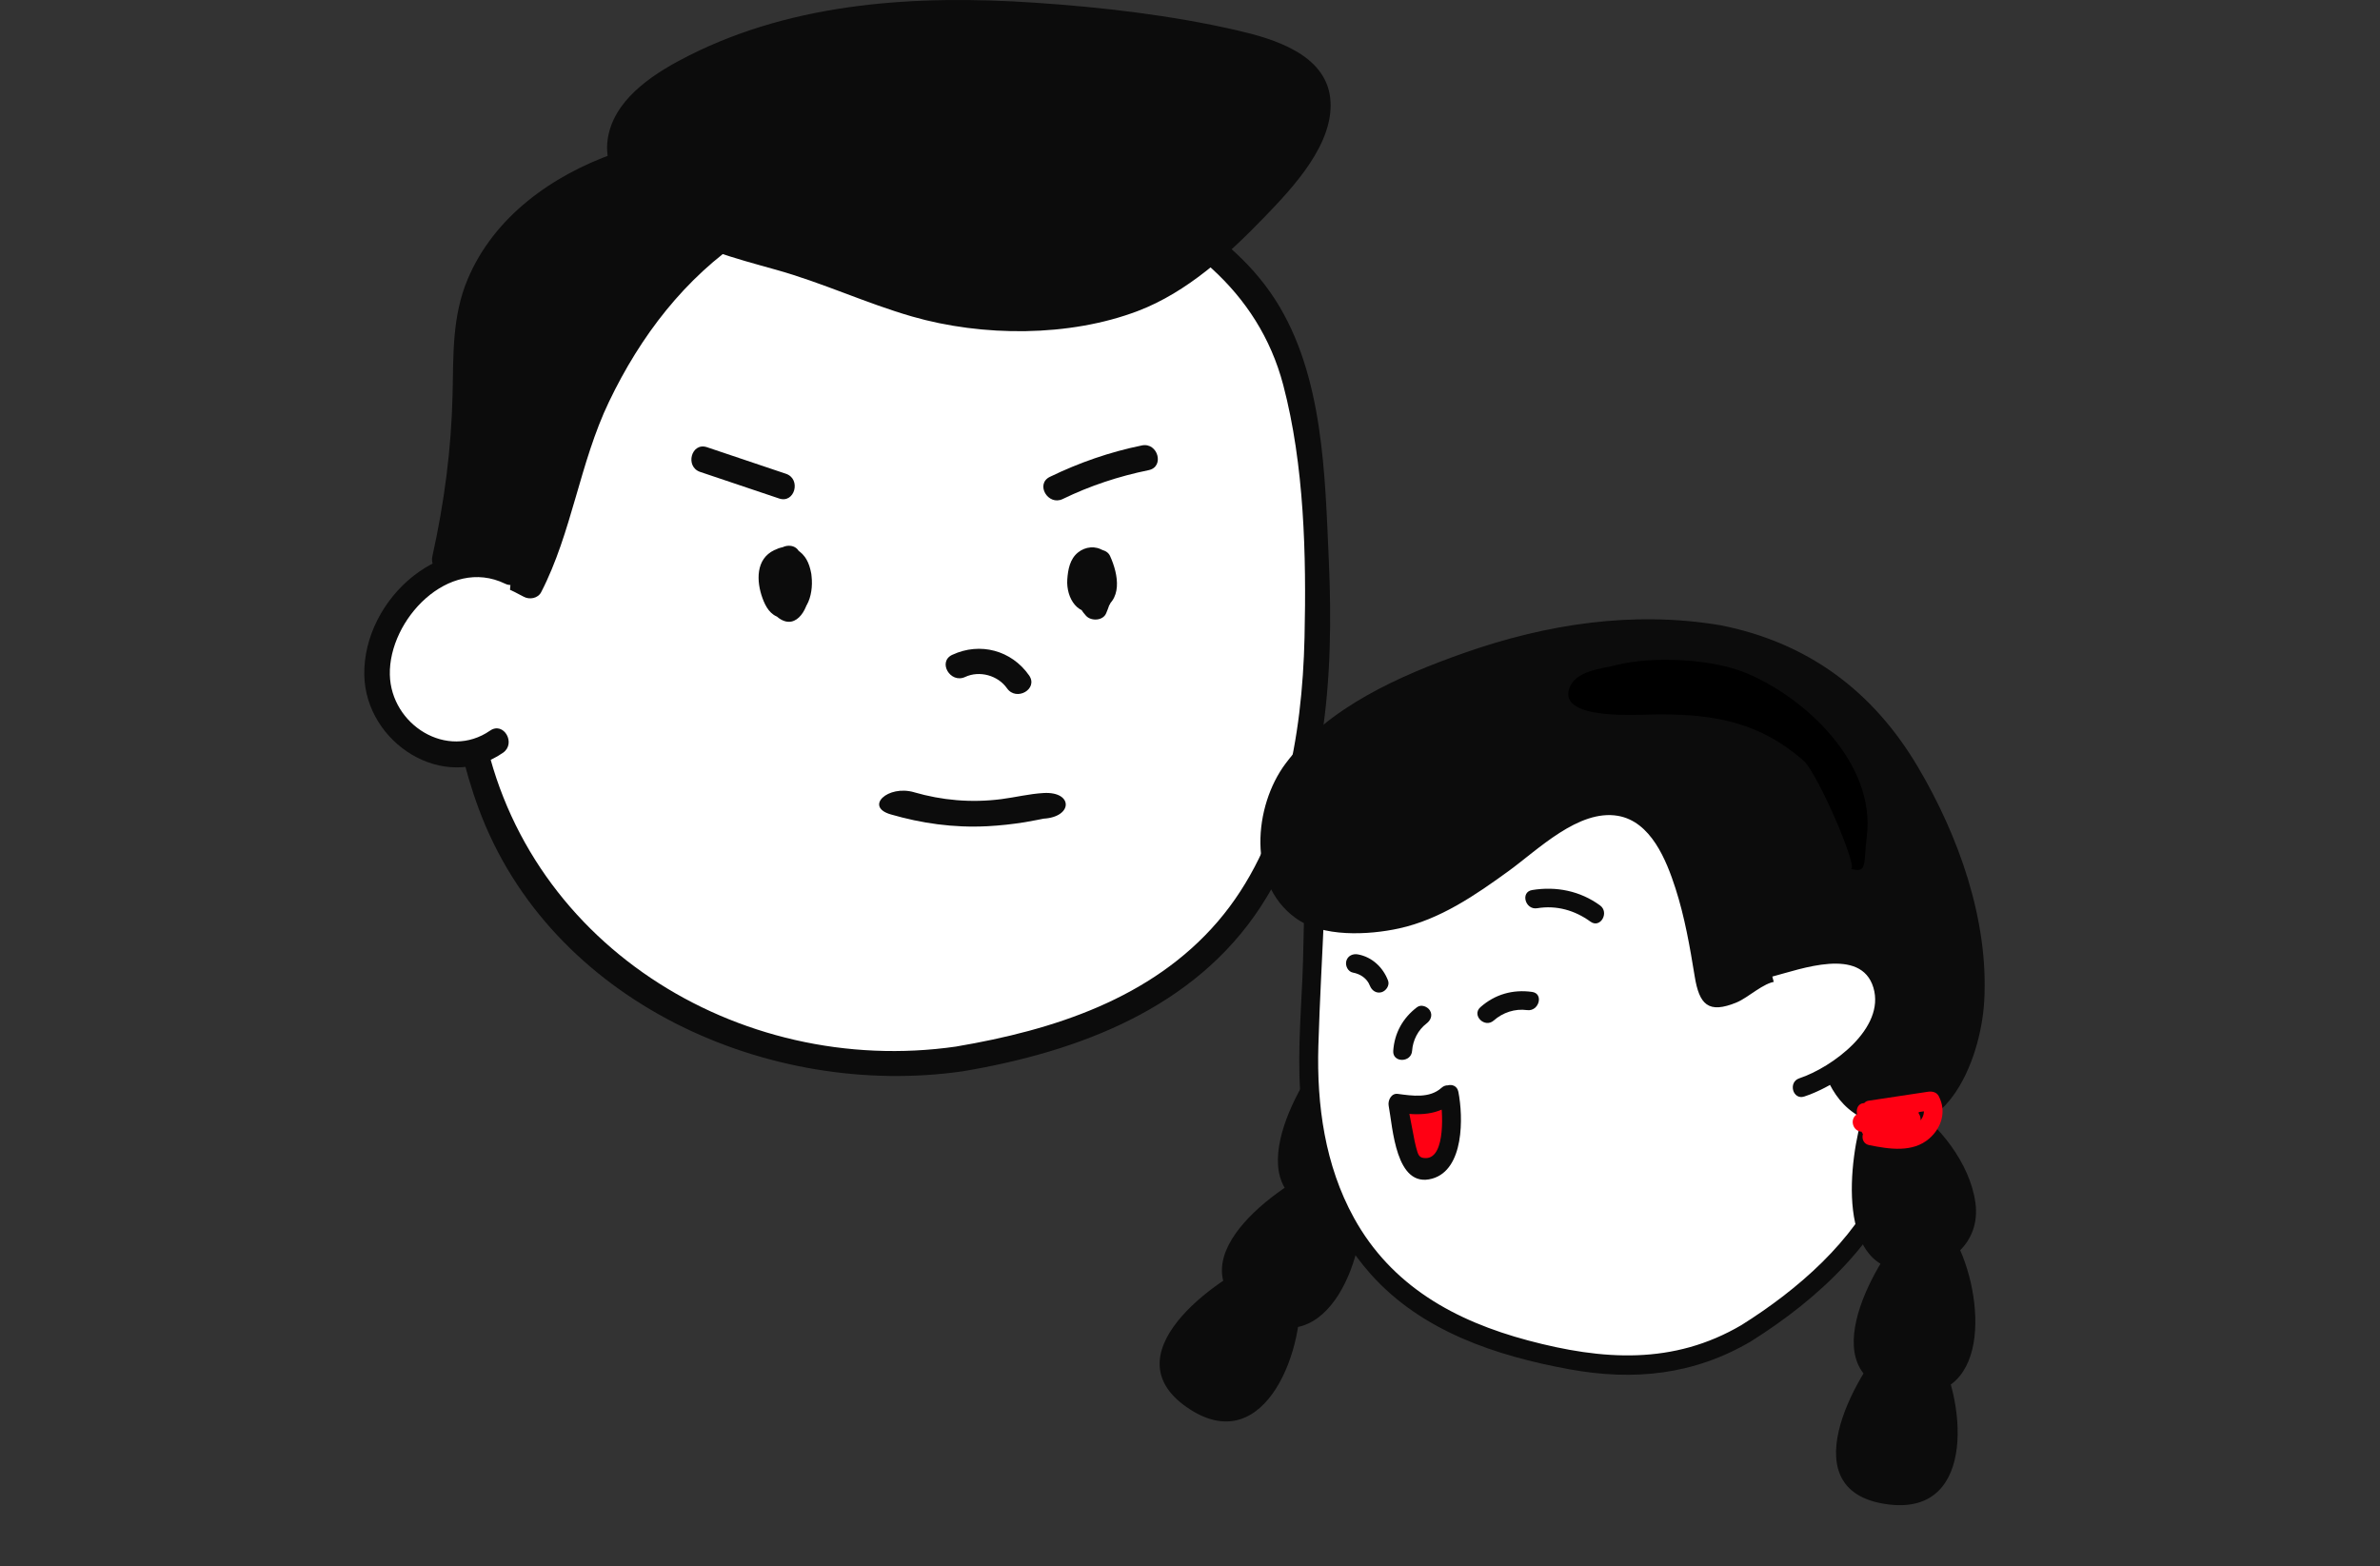 <?xml version="1.0" encoding="UTF-8"?> <svg xmlns="http://www.w3.org/2000/svg" width="392" height="258" viewBox="0 0 392 258" fill="none"><rect x="0" y="0" width="392" height="258" fill="#333333" stroke="none"/><g clip-path="url(#clip0_201_91)"><path d="M158.089 174.402C165.067 173.304 172.041 171.522 177.624 169.519C189.543 165.242 200.505 157.511 206.99 146.408C216.353 130.36 217.683 110.489 216.776 92.322C216.035 77.561 215.375 56.988 204.896 46.167C188.477 29.203 162.512 23.911 139.911 25.644C114.463 27.592 93.213 40.974 83.333 64.962C72.403 91.511 72.035 131.74 93.746 153.052C105.885 164.971 123.381 173.961 140.554 175.374C145.769 175.804 151.934 175.374 158.1 174.402H158.089Z" fill="white"></path><path d="M157.528 172.366C173.464 169.668 189.647 164.497 200.549 151.816C211.452 139.134 214.491 121.238 214.864 105.014C215.177 91.434 214.826 76.584 211.353 63.401C207.242 47.794 194.714 38.248 180.086 32.862C154.973 23.608 122.315 24.827 101.379 43.054C81.025 60.774 74.991 92.444 79.267 118.192C85.405 155.127 121.491 177.575 157.523 172.372C160.171 171.991 161.314 176.058 158.638 176.444C126.602 181.074 90.674 165.054 78.871 133.268C69.024 106.758 72.931 70.652 90.669 48.225C109.622 24.264 142.889 19.209 171.222 25.82C185.515 29.154 201.835 36.548 210.061 49.395C217.98 61.767 218.227 78.14 218.865 92.328C219.727 111.554 218.48 132.695 207.671 149.299C196.714 166.125 177.569 173.238 158.638 176.444C155.989 176.891 154.852 172.824 157.523 172.372L157.528 172.366Z" fill="#0C0C0C"></path><path d="M121.75 37.271C105.275 47.794 96.027 66.783 91.07 85.744C90.109 89.419 89.251 93.194 87.323 96.461C83.075 93.9 78.195 92.41 73.244 92.179C75.42 82.792 76.574 73.168 76.679 63.527C76.717 59.786 76.602 56.017 77.278 52.342C79.498 40.267 90.12 31.102 101.742 27.299" fill="#0C0C0C"></path><path d="M122.81 39.098C112.765 45.808 105.506 55.327 100.308 66.165C95.477 76.236 94.203 87.698 89.136 97.532C88.603 98.564 87.218 98.812 86.262 98.288C82.053 95.981 78.019 94.723 73.244 94.292C71.848 94.165 70.903 93.051 71.216 91.621C73.173 82.803 74.349 73.885 74.546 64.846C74.689 58.368 74.464 52.093 77.025 46.001C81.366 35.671 90.949 28.894 101.181 25.269C103.737 24.364 104.836 28.442 102.297 29.341C89.938 33.717 79.794 43.109 78.882 56.795C78.069 69.013 77.937 80.678 75.266 92.742C74.59 91.853 73.915 90.959 73.239 90.071C78.728 90.562 83.542 91.991 88.378 94.64C87.421 94.894 86.46 95.142 85.504 95.396C88.652 89.282 89.653 82.218 91.894 75.74C93.746 70.381 95.961 65.111 98.659 60.123C104.022 50.206 111.303 41.713 120.683 35.444C122.942 33.932 125.047 37.591 122.805 39.092L122.81 39.098Z" fill="#0C0C0C"></path><path d="M84.25 94.32C79.832 91.66 73.941 93.084 69.792 96.147C63.687 100.65 60.258 109.192 63.094 116.25C65.929 123.308 75.848 126.9 81.777 122.166" fill="white"></path><path d="M83.19 96.141C73.876 91.621 64.001 102.09 64.21 111.134C64.396 119.368 73.639 125.234 80.722 120.339C82.959 118.794 85.058 122.453 82.844 123.987C73.101 130.714 60.187 122.375 60 111.134C59.797 98.619 73.178 86.611 85.311 92.493C87.745 93.674 85.619 97.316 83.19 96.141Z" fill="#0C0C0C"></path><path d="M109.324 35.202C109.016 34.986 108.72 34.766 108.429 34.528C87.075 17.239 125.353 5.524 137.272 3.637C155.126 0.806 175.584 2.296 193.279 5.292C199.169 6.291 213.05 7.759 216.336 14.028C221.024 22.967 201.335 40.135 194.158 45.317C183.635 52.91 167.803 53.125 155.533 51.183C148.889 50.129 143.691 47.337 137.536 45.146C130.931 42.8 123.535 41.448 116.369 38.656C113.929 37.707 111.467 36.703 109.33 35.202H109.324Z" fill="#0C0C0C"></path><path d="M108.264 37.028C103.576 33.496 98.724 28.265 100.296 21.88C101.807 15.733 108.264 11.776 113.49 9.144C131.036 0.309 151.054 -0.844 170.315 0.436C181.47 1.181 192.96 2.505 203.879 5.027C209.775 6.39 218.21 8.918 219.084 16.058C219.991 23.486 212.935 30.914 208.264 35.753C202.34 41.89 195.51 48.137 187.449 51.21C176.123 55.531 161.808 55.471 150.225 52.132C142.619 49.941 135.448 46.553 127.788 44.423C121.095 42.558 114.21 40.742 108.264 37.017C105.972 35.582 108.082 31.929 110.385 33.37C119.106 38.833 129.7 40.019 139.223 43.523C149.235 47.209 158.154 50.2 169.018 50.079C186.338 49.886 199.856 40.665 210.149 27.172C212.072 24.651 214.627 21.334 214.82 18.034C215.105 13.062 210.072 11.191 206.033 9.939C198.235 7.521 189.454 6.639 181.398 5.678C164.347 3.642 146.147 2.858 129.453 7.577C118.732 10.606 93.251 20.473 110.379 33.37C112.517 34.981 110.423 38.645 108.258 37.017L108.264 37.028Z" fill="#0C0C0C"></path><path d="M130.943 93.465C131.97 95.197 132.207 96.985 131.866 98.955C131.542 100.837 128.899 100.887 128.025 99.457C126.404 96.825 126.404 93.558 128.019 90.921C128.789 89.668 130.943 89.431 131.652 90.921C133.146 94.088 133.157 97.355 131.729 100.545C131.152 101.83 129.316 101.825 128.426 100.969C126.052 98.696 125.156 95.241 126.2 92.107C126.657 90.744 128.025 90.231 129.289 90.843C131.712 92.024 133.245 94.64 133.284 97.327C133.322 99.844 131.322 103.955 128.3 101.825C125.854 100.103 125.074 95.815 125.794 93.084C126.651 89.856 130.547 88.978 132.569 91.737C134.146 93.895 134.174 98.453 132.289 100.467C131.333 101.494 129.833 102.068 128.448 101.72C126.871 101.328 126.091 99.915 125.579 98.503C124.579 95.738 124.442 92.068 127.541 90.606C130.624 89.149 133.558 92.063 133.685 95.092C133.8 97.934 132.009 103.524 128.135 101.4C124.755 99.546 125.684 94.745 127.135 91.98C128.393 89.574 132.025 91.704 130.767 94.11C130.432 94.75 130.168 95.412 130.064 96.135C130.014 96.461 130.234 97.361 130.146 97.576C130.426 98.034 130.036 98.127 128.97 97.863C129.063 97.548 129.151 97.234 129.234 96.919C129.388 96.29 129.734 95.33 129.36 94.706C129.157 94.37 129.316 94.392 129.206 94.552C128.871 95.037 129.151 95.815 129.283 96.312C129.36 96.615 129.877 97.476 129.805 97.78C129.393 97.863 129.201 97.791 129.223 97.565C129.327 97.322 129.382 97.068 129.388 96.803C129.459 96.246 129.443 95.578 129.377 95.015C129.377 94.745 129.322 94.48 129.206 94.232C129.8 93.989 129.992 94.11 129.772 94.596C129.992 95.126 129.789 96.091 129.965 96.709C130.069 97.073 130.651 97.907 130.613 98.183C129.03 99.082 128.464 99.154 128.91 98.392C128.986 98.177 129.036 97.962 129.063 97.736C129.107 97.366 129.063 97.007 128.975 96.643C128.728 95.606 128.091 94.938 127.157 94.48C128.184 94.061 129.217 93.641 130.245 93.216C129.657 94.988 130.031 96.671 131.388 97.973C130.289 98.117 129.19 98.26 128.085 98.398C128.849 96.698 128.8 94.712 128.008 93.034H131.641C130.783 94.436 130.789 95.915 131.646 97.311C130.366 97.476 129.085 97.647 127.805 97.813C127.948 96.98 127.723 96.284 127.305 95.578C125.92 93.238 129.552 91.114 130.937 93.448L130.943 93.465Z" fill="#0C0C0C"></path><path d="M183.57 97.035C182.971 98.729 181.108 99.485 179.558 98.425C177.701 97.151 178.41 94.987 179.591 93.553C180.399 92.576 182.366 92.802 182.894 93.978C183.982 96.411 183.657 99.209 181.591 101.03C180.619 101.891 178.965 101.869 178.289 100.605C176.618 97.471 177.102 93.74 179.531 91.152C180.388 90.236 182.273 90.347 182.833 91.577C184.223 94.634 185.031 99.049 181.042 100.533C177.563 101.83 175.58 98.492 175.788 95.44C175.904 93.807 176.212 92.09 177.547 91.003C178.745 90.026 180.481 89.833 181.773 90.733C183.19 91.726 183.405 93.658 183.432 95.263C183.471 97.289 182.971 99.165 182.19 101.014C181.663 102.266 179.723 102.338 178.888 101.438C176.157 98.503 176.19 93.619 179.272 90.921C181.306 89.144 184.289 92.118 182.245 93.906C180.921 95.065 180.608 97.107 181.861 98.453C180.762 98.597 179.662 98.74 178.558 98.878C179.042 97.736 179.25 96.494 179.228 95.258C179.228 94.91 179.195 94.563 179.151 94.221C178.926 93.702 179.08 93.647 179.624 94.044C180.459 94.386 180.108 94.408 180.014 95.236C179.97 95.594 180.075 96.091 179.97 96.428C179.915 96.621 179.987 97.399 179.641 96.56C179.695 96.687 179.888 95.584 179.893 95.677C179.86 95.01 179.476 94.287 179.206 93.696C180.305 93.84 181.404 93.983 182.509 94.121C181.399 95.302 181.163 97.024 181.926 98.459C180.827 98.315 179.728 98.172 178.624 98.034C179.168 97.554 179.608 96.847 179.272 96.097C180.371 96.24 181.47 96.384 182.575 96.522C181.855 95.959 181.135 95.401 180.415 94.838C180.091 95.258 179.772 95.677 179.448 96.102C179.47 96.036 179.498 95.964 179.52 95.898C180.421 93.354 184.482 94.452 183.575 97.018L183.57 97.035Z" fill="#0C0C0C"></path><path d="M156.846 107.856C161.413 105.726 166.595 107.1 169.496 111.245C171.057 113.474 167.413 115.582 165.864 113.375C164.369 111.239 161.33 110.4 158.962 111.504C156.522 112.641 154.385 109.004 156.841 107.856H156.846Z" fill="#0C0C0C"></path><path d="M116.441 73.659C120.777 75.116 125.112 76.578 129.448 78.035C131.998 78.896 130.904 82.974 128.333 82.108C123.997 80.651 119.661 79.189 115.326 77.732C112.776 76.871 113.869 72.793 116.441 73.659Z" fill="#0C0C0C"></path><path d="M172.92 78.543C177.767 76.192 182.8 74.443 188.076 73.367C190.719 72.826 191.845 76.898 189.191 77.439C184.273 78.444 179.564 79.994 175.041 82.191C172.618 83.366 170.48 79.729 172.92 78.543Z" fill="#0C0C0C"></path><path d="M150.571 130.498C155.121 131.811 159.913 132.269 164.941 131.624C167.288 131.32 169.486 130.757 171.887 130.619C176.772 130.338 176.739 134.56 171.887 134.841C171.92 134.841 169.634 135.288 168.826 135.42C166.826 135.741 164.776 135.972 162.699 136.083C157.017 136.386 151.725 135.592 146.714 134.14C142.356 132.882 146.214 129.234 150.571 130.493V130.498Z" fill="#0C0C0C"></path><path d="M220.625 172.78C215.656 178.119 204.024 196.587 219.764 198.175C232.93 199.502 229.435 180.579 225.221 174.299" fill="#0C0C0C"></path><path d="M221.721 173.877C217.324 178.744 207.04 194.464 218.928 196.506C231.164 198.609 227.746 181.209 223.877 175.082C222.805 173.389 225.493 171.826 226.56 173.515C231.696 181.643 233.966 201.232 219.35 199.673C202.912 197.919 213.151 178.736 219.525 171.68C220.868 170.194 223.057 172.395 221.721 173.877Z" fill="#0C0C0C"></path><path d="M219.192 193.157C212.424 195.873 194.041 207.643 207.613 215.775C218.964 222.575 223.848 203.965 222.708 196.486" fill="#0C0C0C"></path><path d="M219.602 194.651C213.045 197.396 196.578 208.28 208.847 214.679C218.579 219.758 221.969 202.974 221.153 196.482C220.905 194.505 224.011 194.521 224.259 196.482C225.481 206.181 218.855 224.8 206.314 216.778C192.624 208.025 210.126 195.277 218.782 191.655C220.625 190.884 221.429 193.888 219.606 194.651H219.602Z" fill="#0C0C0C"></path><path d="M208.93 208.548C202.162 211.264 183.779 223.034 197.351 231.166C208.703 237.966 213.587 219.356 212.446 211.877" fill="#0C0C0C"></path><path d="M209.345 210.046C202.788 212.791 186.322 223.675 198.591 230.074C208.322 235.153 211.712 218.369 210.896 211.877C210.648 209.9 213.754 209.916 214.002 211.877C215.224 221.576 208.598 240.195 196.057 232.173C182.367 223.42 199.869 210.672 208.525 207.05C210.368 206.279 211.172 209.283 209.349 210.046H209.345Z" fill="#0C0C0C"></path><path d="M287.653 219.567C292.354 216.705 297.177 212.669 302.707 207.363C319.019 191.704 319.024 161.86 311.062 142.096C303.868 124.237 288.132 114.168 269.188 112.548C261.467 111.891 251.617 112.593 242.58 113.673C228.314 115.378 217.409 127.225 216.889 141.585C216.52 151.824 215.988 162.059 215.586 172.281C214.745 193.539 223.101 213.887 246.616 220.959C265.271 226.57 276.078 226.615 287.649 219.567H287.653Z" fill="white"></path><path d="M286.869 218.227C296.101 212.425 305.24 204.508 309.856 194.444C314.07 185.256 315.203 174.802 314.541 164.799C313.112 143.273 302.577 123.136 280.946 116.401C269.736 112.909 257.76 113.591 246.234 114.822C234.598 116.064 224.363 121.581 220.125 133.103C218.152 138.462 218.359 144.154 218.119 149.777C217.802 157.276 217.36 164.778 217.141 172.285C216.856 182.029 218.233 191.947 222.999 200.591C229.186 211.812 239.636 217.573 251.678 220.784C263.947 224.053 275.607 224.861 286.865 218.231C288.59 217.216 290.154 219.899 288.432 220.914C279.021 226.46 269.115 227.483 258.462 225.53C246.396 223.318 234.188 219.286 225.796 209.896C219.024 202.32 215.496 192.556 214.388 182.557C213.596 175.407 214.197 168.201 214.518 161.035C214.851 153.545 214.591 145.766 215.634 138.34C217.1 127.911 224.051 118.747 233.697 114.517C239.377 112.028 245.673 111.679 251.78 111.208C258.616 110.681 265.543 110.437 272.355 111.354C295.967 114.541 311.841 131.609 316.311 154.56C318.694 166.792 318.512 180.007 314.253 191.821C309.714 204.415 299.577 213.907 288.432 220.91C286.735 221.978 285.176 219.29 286.865 218.227H286.869Z" fill="#0C0C0C"></path><path d="M282.964 104.481C275.059 103.032 266.749 103.218 259.039 104.436C242.832 106.998 199.741 121.212 210.889 145.072C211.77 146.96 212.732 148.941 214.466 150.09C215.501 150.78 216.735 151.109 217.953 151.365C234.798 154.893 244.054 143.89 256.863 135.657C275.543 123.701 279.099 151.056 280.999 162.744C281.101 163.378 281.259 164.092 281.819 164.405C282.27 164.657 282.826 164.555 283.321 164.417C291.729 162.046 293.203 155.043 298.44 165.68C300.787 170.442 300.913 177.908 305.358 181.428C310.234 185.277 316.795 184.952 320.368 180.019C332.706 162.988 319.584 130.245 307.112 116.921C300.62 109.982 292.058 106.146 282.96 104.477L282.964 104.481Z" fill="#0C0C0C"></path><path d="M282.554 105.979C262.003 102.549 236.008 108.866 219.618 122.166C212.716 127.765 206.366 138.844 213.703 147.073C219.184 153.22 230.588 150.435 236.933 147.232C242.467 144.439 247.29 140.407 252.337 136.855C258.719 132.369 266.83 128.061 273.31 134.796C278.843 140.553 280.382 149.781 281.685 157.325C281.868 158.376 281.827 161.953 282.708 162.627C283.963 163.589 287.869 160.613 289.281 159.842C291.644 158.551 293.833 157.739 296.155 159.566C300.02 162.603 301.104 168.53 302.419 172.939C303.747 177.397 305.89 181.319 310.839 182.256C315.602 183.158 318.902 180.153 320.92 176.138C327.444 163.167 322.329 146.095 316.41 133.867C309.345 119.28 298.879 109.215 282.554 105.979C280.597 105.59 281.426 102.597 283.378 102.983C297.742 105.829 308.472 113.795 315.878 126.303C322.593 137.655 327.558 151.503 326.815 164.856C326.255 174.876 320.072 190.169 307.324 184.428C301.441 181.777 300.174 176.061 298.485 170.41C297.698 167.767 295.968 161.38 292.485 161.677C290.479 161.847 287.966 164.304 286.062 165.095C281.357 167.052 279.883 165.461 279.124 160.804C278.332 155.924 277.479 151.02 275.957 146.306C274.459 141.674 271.921 135.308 266.469 134.374C260.002 133.27 253.311 139.956 248.532 143.428C243.015 147.435 237.205 151.434 230.433 152.92C225.375 154.028 217.779 154.41 213.366 151.19C205.38 145.372 206.509 132.754 211.742 125.763C218.676 116.503 230.547 111.278 241.152 107.546C254.777 102.756 269.006 100.584 283.378 102.983C285.343 103.312 284.511 106.304 282.554 105.979Z" fill="#0C0C0C"></path><path d="M229.475 173.085C229.678 170.134 231.055 167.673 233.401 165.891C234.075 165.379 235.131 165.79 235.524 166.447C235.999 167.239 235.63 168.067 234.968 168.571C233.564 169.638 232.703 171.335 232.581 173.081C232.443 175.062 229.337 175.079 229.475 173.081V173.085Z" fill="#0C0C0C"></path><path d="M221.965 138.718C225.075 138.044 228.266 138.962 230.434 141.321C231.786 142.79 229.594 144.991 228.238 143.517C226.829 141.986 224.848 141.268 222.789 141.714C220.841 142.137 220.008 139.144 221.965 138.718Z" fill="#0C0C0C"></path><path d="M252.353 146.599C256.328 145.949 260.25 146.741 263.53 149.124C265.13 150.289 263.583 152.985 261.963 151.807C259.385 149.932 256.356 149.071 253.177 149.595C251.22 149.915 250.38 146.923 252.353 146.599Z" fill="#0C0C0C"></path><path d="M304.814 143.111C307.607 143.785 306.88 142.612 307.477 137.744C308.951 125.743 297.336 114.826 287.43 110.786C281.786 108.484 272.075 108.05 266.245 109.54C263.805 110.165 259.514 110.433 258.479 113.356C256.583 118.78 270.305 117.672 272.989 117.66C282.416 117.631 289.796 118.951 297.035 125.268C299.406 127.334 306.316 143.476 304.806 143.107L304.814 143.111Z" fill="black"></path><path d="M291.514 159.351C297.023 157.942 306.811 154.544 309.726 161.356C312.913 168.798 303.117 177.21 296.763 179.106" fill="white"></path><path d="M291.103 157.853C297.587 156.156 308.93 152.697 311.549 161.839C314.001 170.406 304.269 178.249 297.181 180.604C295.281 181.237 294.465 178.237 296.357 177.608C301.736 175.822 310.574 169.366 308.557 162.664C306.519 155.9 296.588 159.627 291.931 160.845C289.995 161.352 289.171 158.356 291.107 157.848L291.103 157.853Z" fill="#0C0C0C"></path><path d="M251.516 166.374C249.534 166.098 247.513 166.772 246.031 168.087C244.541 169.407 242.336 167.219 243.834 165.891C246.238 163.764 249.181 162.939 252.344 163.378C254.317 163.654 253.477 166.646 251.52 166.374H251.516Z" fill="#0C0C0C"></path><path d="M225.623 162.347C225.168 161.145 224.048 160.418 222.83 160.195C222.005 160.045 221.539 159.042 221.746 158.283C221.985 157.414 222.83 157.048 223.658 157.199C225.996 157.625 227.799 159.338 228.623 161.518C228.919 162.302 228.294 163.219 227.539 163.431C226.666 163.67 225.927 163.134 225.627 162.347H225.623Z" fill="#0C0C0C"></path><path d="M238.507 180.279C236.49 182.39 233.108 182.138 230.213 181.728C230.643 183.949 231.07 186.17 231.5 188.387C231.857 190.246 232.625 192.507 234.504 192.739C236.307 192.962 237.631 191.07 238.211 189.349C239.198 186.434 239.364 183.247 238.694 180.247" fill="#FF0013"></path><path d="M239.608 181.375C236.936 183.783 233.607 183.73 230.217 183.279C230.717 182.626 231.216 181.968 231.715 181.314C232.081 183.219 232.442 185.123 232.82 187.023C232.946 187.66 233.047 188.302 233.226 188.927C233.563 190.108 233.624 190.794 234.898 190.75C238.183 190.644 237.614 182.731 237.204 180.657C236.819 178.704 239.815 177.868 240.201 179.833C241.013 183.957 241.179 192.662 235.881 194.136C229.84 195.816 229.401 185.634 228.723 182.139C228.557 181.274 229.137 180.027 230.221 180.174C232.613 180.494 235.467 180.937 237.415 179.179C238.897 177.843 241.102 180.036 239.612 181.375H239.608Z" fill="#0C0C0C"></path><path d="M308.448 183.543C306.154 190.469 303.279 212.105 318.248 206.989C330.769 202.71 319.706 186.966 313.258 183.011" fill="#0C0C0C"></path><path d="M309.946 183.957C308.289 189.187 305.338 203.002 312.134 205.836C318.228 208.378 323.562 202.381 321.861 196.685C320.428 191.882 316.648 187.088 312.475 184.351C310.81 183.259 312.365 180.571 314.042 181.668C319.397 185.179 324.5 191.667 325.369 198.151C326.238 204.643 321.074 208.926 314.874 209.275C302.065 209.997 304.534 190.75 306.949 183.129C307.55 181.229 310.55 182.041 309.946 183.953V183.957Z" fill="#0C0C0C"></path><path d="M315.638 202.661C310.616 207.951 298.81 226.31 314.538 228.048C327.688 229.501 324.375 210.545 320.222 204.224" fill="#0C0C0C"></path><path d="M316.735 203.761C312.293 208.584 301.847 224.199 313.702 226.371C325.918 228.612 322.694 211.179 318.878 205.012C317.823 203.307 320.51 201.744 321.562 203.445C326.612 211.613 328.723 231.239 314.124 229.55C297.698 227.65 308.095 208.564 314.542 201.569C315.898 200.095 318.091 202.296 316.739 203.765L316.735 203.761Z" fill="#0C0C0C"></path><path d="M312.726 220.931C307.704 226.221 295.898 244.58 311.626 246.318C324.776 247.771 321.463 228.815 317.309 222.494" fill="#0C0C0C"></path><path d="M313.822 222.027C309.381 226.85 298.935 242.465 310.79 244.637C323.006 246.878 319.782 229.445 315.966 223.278C314.91 221.573 317.598 220.009 318.65 221.711C323.7 229.879 325.811 249.504 311.212 247.816C294.786 245.916 305.183 226.83 311.63 219.835C312.986 218.361 315.178 220.562 313.826 222.031L313.822 222.027Z" fill="#0C0C0C"></path><path d="M307.296 181.712C309.813 182.041 312.326 182.37 314.843 182.699C316.759 182.95 316.905 185.796 314.843 185.805C312.395 185.813 309.947 185.821 307.499 185.829C305.452 185.837 305.562 182.942 307.499 182.723C309.829 182.459 312.159 182.195 314.49 181.931C314.352 182.946 314.214 183.965 314.076 184.98C311.721 184.562 309.524 185.005 307.462 186.194C307.202 185.228 306.938 184.266 306.678 183.3C309.35 183.32 312.021 183.336 314.697 183.356C316.499 183.369 316.739 185.845 315.111 186.405C312.975 187.14 310.84 187.875 308.7 188.61V185.614C310.612 185.999 312.849 186.531 314.729 185.748C316.085 185.183 317.449 183.645 316.633 182.102C317.218 182.342 317.803 182.577 318.387 182.817C315.107 183.312 311.826 183.807 308.546 184.302C308.928 183.803 309.305 183.304 309.687 182.804C309.658 183.791 309.63 184.773 309.602 185.76C309.545 187.753 306.439 187.761 306.496 185.76C306.524 184.773 306.553 183.791 306.581 182.804C306.597 182.187 307.048 181.408 307.722 181.306C311.002 180.811 314.283 180.316 317.563 179.82C318.229 179.719 318.972 179.881 319.317 180.535C320.62 182.999 319.82 185.736 317.758 187.53C315.017 189.909 311.132 189.268 307.876 188.614C306.268 188.289 306.54 186.081 307.876 185.618C310.012 184.883 312.147 184.148 314.287 183.413C314.425 184.428 314.563 185.447 314.701 186.462C312.029 186.442 309.358 186.426 306.682 186.405C305.152 186.393 304.555 184.286 305.899 183.511C308.721 181.883 311.705 181.416 314.904 181.984C316.771 182.317 316.081 184.855 314.49 185.033C312.159 185.297 309.829 185.561 307.499 185.825V182.719C309.947 182.711 312.395 182.703 314.843 182.695V185.801C312.326 185.472 309.813 185.143 307.296 184.814C305.343 184.558 305.314 181.448 307.296 181.708V181.712Z" fill="#FF0013"></path></g><defs><clipPath id="clip0_201_91"><rect width="392" height="258" fill="white"></rect></clipPath></defs></svg> 